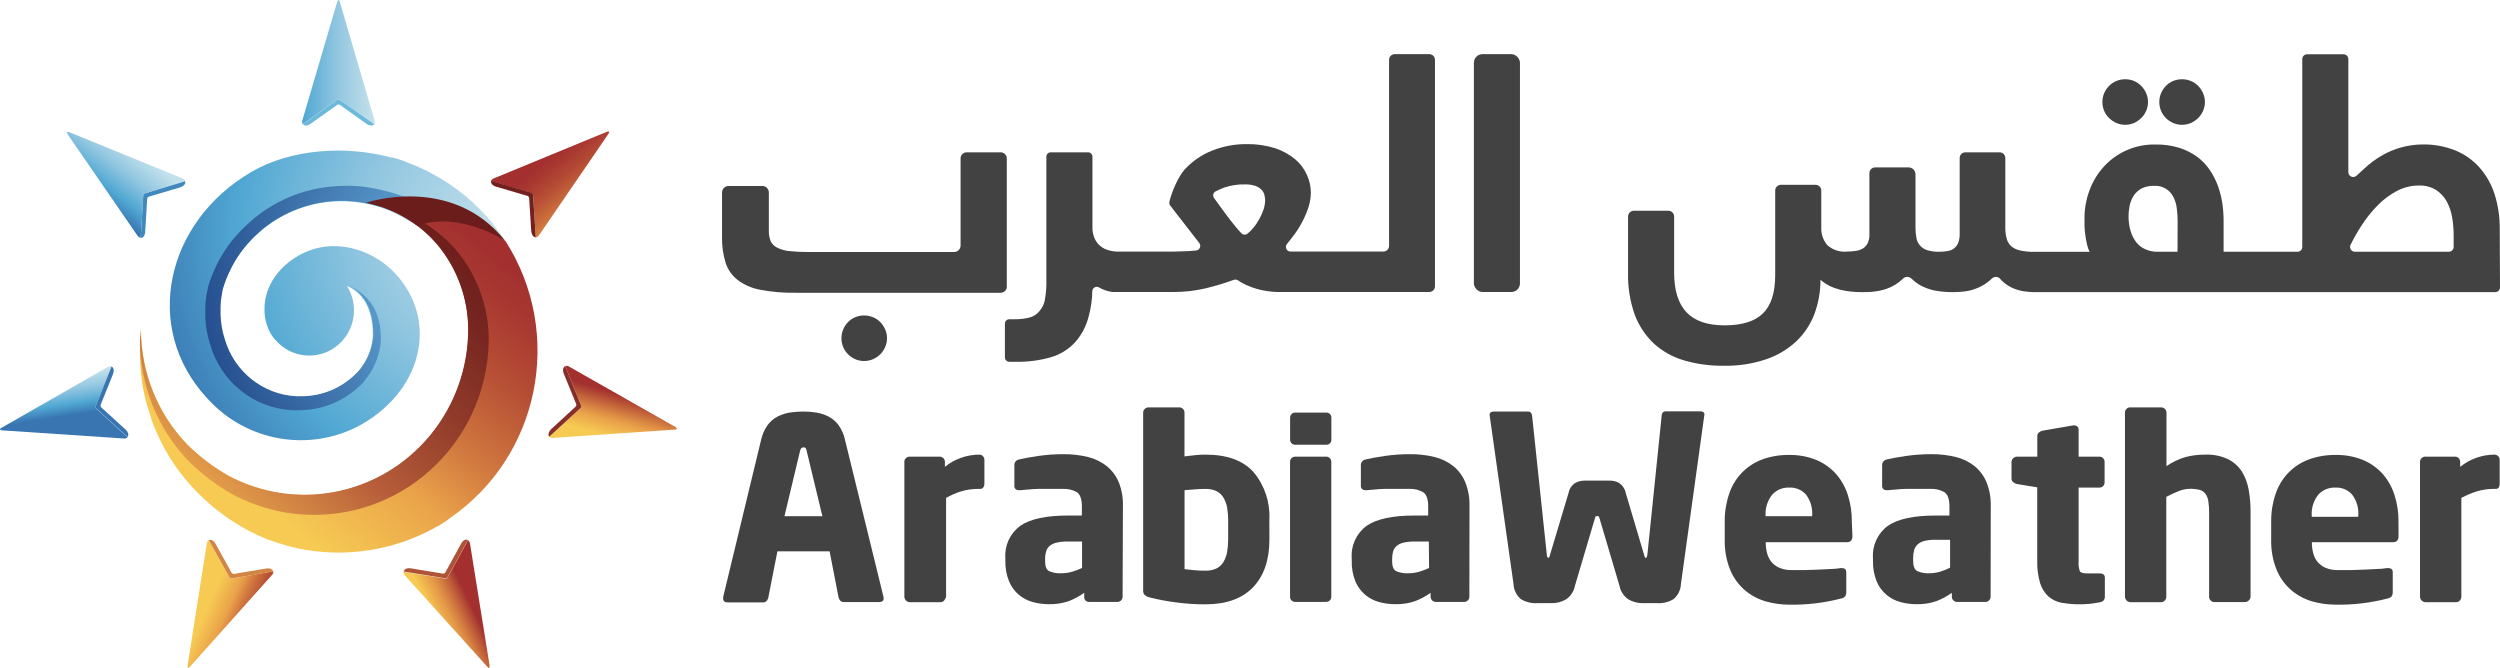 <?xml version="1.0" encoding="UTF-8"?>
<svg width="277px" height="74px" viewBox="0 0 277 74" version="1.1" xmlns="http://www.w3.org/2000/svg" xmlns:xlink="http://www.w3.org/1999/xlink">
    <title>AW Logo</title>
    <defs>
        <linearGradient x1="98.141%" y1="50.019%" x2="-37.51%" y2="50.019%" id="linearGradient-1">
            <stop stop-color="#C3E1EB" offset="0%"></stop>
            <stop stop-color="#91C6E0" offset="37%"></stop>
            <stop stop-color="#51A8D3" offset="71%"></stop>
            <stop stop-color="#3875B1" offset="100%"></stop>
        </linearGradient>
        <linearGradient x1="59.046%" y1="18.381%" x2="20.84%" y2="62.462%" id="linearGradient-2">
            <stop stop-color="#C3E1EB" offset="0%"></stop>
            <stop stop-color="#91C6E0" offset="37%"></stop>
            <stop stop-color="#51A8D3" offset="71%"></stop>
            <stop stop-color="#3875B1" offset="100%"></stop>
        </linearGradient>
        <linearGradient x1="37.574%" y1="17.236%" x2="51.541%" y2="69.403%" id="linearGradient-3">
            <stop stop-color="#C3E1EB" offset="0%"></stop>
            <stop stop-color="#91C6E0" offset="37%"></stop>
            <stop stop-color="#51A8D3" offset="71%"></stop>
            <stop stop-color="#3875B1" offset="100%"></stop>
        </linearGradient>
        <linearGradient x1="27.702%" y1="46.369%" x2="78.607%" y2="80.608%" id="linearGradient-4">
            <stop stop-color="#F6CA53" offset="0%"></stop>
            <stop stop-color="#EAA34A" offset="33%"></stop>
            <stop stop-color="#D1793F" offset="51%"></stop>
            <stop stop-color="#B75035" offset="73%"></stop>
            <stop stop-color="#A83831" offset="90%"></stop>
            <stop stop-color="#A3302F" offset="100%"></stop>
        </linearGradient>
        <linearGradient x1="41.132%" y1="68.112%" x2="74.305%" y2="44.469%" id="linearGradient-5">
            <stop stop-color="#F6CA53" offset="0%"></stop>
            <stop stop-color="#EAA34A" offset="30%"></stop>
            <stop stop-color="#E49947" offset="40%"></stop>
            <stop stop-color="#D58041" offset="57%"></stop>
            <stop stop-color="#BC5838" offset="80%"></stop>
            <stop stop-color="#A3302F" offset="100%"></stop>
        </linearGradient>
        <linearGradient x1="34.235%" y1="91.468%" x2="59.214%" y2="41.577%" id="linearGradient-6">
            <stop stop-color="#F6CA53" offset="0%"></stop>
            <stop stop-color="#EAA34A" offset="35%"></stop>
            <stop stop-color="#DE8E45" offset="49%"></stop>
            <stop stop-color="#BC5938" offset="78%"></stop>
            <stop stop-color="#A3302F" offset="100%"></stop>
        </linearGradient>
        <linearGradient x1="106.961%" y1="93.601%" x2="47.827%" y2="26.295%" id="linearGradient-7">
            <stop stop-color="#F6CA53" offset="25%"></stop>
            <stop stop-color="#EAA34A" offset="29%"></stop>
            <stop stop-color="#D1793F" offset="49%"></stop>
            <stop stop-color="#B75035" offset="72%"></stop>
            <stop stop-color="#A83831" offset="90%"></stop>
            <stop stop-color="#A3302F" offset="100%"></stop>
        </linearGradient>
        <linearGradient x1="20.871%" y1="77.051%" x2="85.701%" y2="13.838%" id="linearGradient-8">
            <stop stop-color="#F6CA53" offset="0%"></stop>
            <stop stop-color="#EAA34A" offset="30%"></stop>
            <stop stop-color="#D1793F" offset="49%"></stop>
            <stop stop-color="#B75035" offset="72%"></stop>
            <stop stop-color="#A83831" offset="90%"></stop>
            <stop stop-color="#A3302F" offset="100%"></stop>
        </linearGradient>
        <radialGradient cx="97.81%" cy="28.054%" fx="97.81%" fy="28.054%" r="115.956%" gradientTransform="translate(0.978, 0.281), scale(0.864, 1), translate(-0.978, -0.281)" id="radialGradient-9">
            <stop stop-color="#C3E1EB" offset="0%"></stop>
            <stop stop-color="#91C6E0" offset="37%"></stop>
            <stop stop-color="#51A8D3" offset="71%"></stop>
            <stop stop-color="#3875B1" offset="100%"></stop>
        </radialGradient>
        <linearGradient x1="18.395%" y1="84.272%" x2="92.252%" y2="8.737%" id="linearGradient-10">
            <stop stop-color="#E19B49" offset="0%"></stop>
            <stop stop-color="#B75D3A" offset="30%"></stop>
            <stop stop-color="#8E3929" offset="61%"></stop>
            <stop stop-color="#75241F" offset="85%"></stop>
            <stop stop-color="#6B1D1C" offset="100%"></stop>
        </linearGradient>
        <radialGradient cx="133.145%" cy="39.821%" fx="133.145%" fy="39.821%" r="134.664%" gradientTransform="translate(1.331, 0.398), scale(1, 0.913), translate(-1.331, -0.398)" id="radialGradient-11">
            <stop stop-color="#77C7EF" offset="0%"></stop>
            <stop stop-color="#264F8F" offset="100%"></stop>
        </radialGradient>
    </defs>
    <g id="Page-1" stroke="none" stroke-width="1" fill="none" fill-rule="evenodd">
        <g id="Tablet-–-En" transform="translate(-64, -3651)">
            <g id="ArabiaWeather" transform="translate(0, 3587)">
                <g id="AW-Logo" transform="translate(64, 64)">
                    <g id="Group-2" transform="translate(80, 6)" fill="#424242">
                        <path d="M31.553,25.669 L31.553,11.552 C31.553,11.178 31.248,10.875 30.873,10.875 L27.112,10.875 C26.736,10.875 26.432,11.178 26.432,11.552 L26.432,21.239 C26.412,21.623 26.094,21.924 25.708,21.923 L9.644,21.923 C8.919,21.929 8.195,21.896 7.474,21.823 C7.001,21.782 6.539,21.652 6.114,21.441 C5.798,21.29 5.542,21.036 5.391,20.721 C5.242,20.343 5.173,19.938 5.188,19.532 L5.188,15.29 C5.169,14.907 4.851,14.606 4.465,14.606 L0.726,14.606 C0.34,14.606 0.022,14.907 0.002,15.29 L0.002,20.253 C-0.02,21.228 0.114,22.2 0.4,23.133 C0.65,23.886 1.118,24.548 1.746,25.035 C2.484,25.578 3.338,25.945 4.241,26.108 C5.516,26.348 6.813,26.459 8.111,26.439 L30.873,26.439 C31.071,26.441 31.259,26.357 31.39,26.209 C31.521,26.061 31.58,25.864 31.553,25.669 L31.553,25.669 Z" id="_Path_"></path>
                        <path d="M78.379,0 L74.538,0 C74.37,0 74.209,0.067 74.091,0.186 C73.972,0.305 73.907,0.466 73.909,0.634 L73.909,21.239 C73.909,21.589 73.624,21.873 73.272,21.873 L62.987,21.873 C62.791,21.871 62.614,21.758 62.529,21.582 C62.445,21.406 62.468,21.198 62.589,21.045 L63.153,20.325 C63.586,19.787 63.964,19.208 64.282,18.596 C64.58,18.045 64.822,17.466 65.005,16.868 C65.153,16.381 65.234,15.877 65.244,15.369 C65.242,14.684 65.094,14.006 64.81,13.382 C64.511,12.714 64.066,12.121 63.508,11.646 C62.854,11.105 62.103,10.692 61.295,10.429 C60.28,10.106 59.22,9.95 58.156,9.968 C56.836,9.955 55.526,10.2 54.3,10.688 C53.155,11.142 52.127,11.846 51.291,12.748 C51.088,12.967 50.911,13.209 50.763,13.468 C50.573,13.776 50.404,14.096 50.257,14.426 C50.09,14.78 49.942,15.143 49.816,15.514 C49.722,15.802 49.635,16.082 49.57,16.356 C49.535,16.505 49.57,16.661 49.664,16.781 L52.883,20.93 C52.996,21.074 53.022,21.269 52.952,21.438 C52.882,21.608 52.726,21.727 52.543,21.751 L51.689,21.823 C51.089,21.823 50.51,21.88 49.961,21.88 L43.914,21.88 C43.559,21.88 43.206,21.831 42.865,21.736 C42.533,21.653 42.223,21.5 41.954,21.29 C41.669,21.066 41.443,20.777 41.295,20.447 C41.116,20.044 41.03,19.606 41.042,19.165 L41.042,11.358 C41.042,11.091 40.825,10.875 40.558,10.875 L36.42,10.875 C36.153,10.875 35.936,11.091 35.936,11.358 L35.936,24.934 C35.962,25.689 35.909,26.444 35.777,27.188 C35.703,27.661 35.494,28.104 35.176,28.463 C34.897,28.818 34.508,29.071 34.07,29.183 C33.53,29.316 32.976,29.379 32.421,29.371 L31.835,29.371 C31.566,29.37 31.347,29.585 31.343,29.853 L31.343,33.605 C31.347,33.873 31.566,34.088 31.835,34.088 L32.558,34.088 C33.851,34.111 35.14,33.946 36.384,33.598 C37.401,33.311 38.322,32.759 39.053,31.999 C39.801,31.181 40.336,30.191 40.608,29.118 C40.873,28.18 41.014,27.212 41.028,26.238 C41.041,26.072 41.136,25.925 41.281,25.844 C41.427,25.763 41.603,25.759 41.751,25.834 C42.001,25.985 42.268,26.106 42.547,26.194 C42.783,26.266 43.025,26.319 43.27,26.353 C43.502,26.353 43.704,26.353 43.863,26.353 L50.076,26.353 C51.243,26.354 52.405,26.221 53.541,25.957 C54.614,25.701 55.672,25.384 56.709,25.006 C56.867,24.951 57.042,24.975 57.179,25.071 C57.462,25.265 57.762,25.434 58.076,25.575 C58.469,25.755 58.875,25.905 59.291,26.022 C59.685,26.129 60.087,26.211 60.492,26.266 C60.853,26.321 61.218,26.35 61.584,26.353 L78.357,26.353 C78.527,26.355 78.69,26.289 78.809,26.169 C78.929,26.05 78.996,25.888 78.994,25.719 L78.994,0.634 C78.998,0.29 78.724,0.008 78.379,0 L78.379,0 Z M60.036,17.112 C59.914,17.495 59.754,17.864 59.559,18.214 C59.356,18.596 59.114,18.956 58.835,19.287 C58.664,19.491 58.475,19.679 58.271,19.849 C58.071,20.047 57.748,20.047 57.548,19.849 C57.353,19.648 57.157,19.424 56.948,19.172 C56.622,18.776 56.289,18.351 55.957,17.912 C55.624,17.473 55.306,17.033 54.995,16.601 L54.51,15.931 C54.429,15.816 54.4,15.672 54.432,15.534 C54.464,15.397 54.553,15.279 54.676,15.211 C54.961,15.067 55.286,14.923 55.653,14.779 C56.395,14.528 57.177,14.411 57.96,14.433 C58.353,14.42 58.746,14.479 59.117,14.606 C59.371,14.698 59.601,14.846 59.79,15.038 C59.946,15.2 60.053,15.402 60.101,15.622 C60.151,15.817 60.177,16.018 60.181,16.219 C60.172,16.522 60.123,16.822 60.036,17.112 L60.036,17.112 Z" id="_Compound_Path_" fill-rule="nonzero"></path>
                        <rect id="_Path_2" x="83.305" y="0" width="5.106" height="26.353" rx="0.95"></rect>
                        <path d="M196.971,19.403 C196.989,18.084 196.796,16.771 196.399,15.514 C196.053,14.425 195.484,13.42 194.728,12.561 C193.992,11.732 193.074,11.084 192.045,10.666 C190.896,10.208 189.666,9.983 188.429,10.004 C187.642,10.006 186.858,10.113 186.1,10.321 C185.326,10.529 184.585,10.839 183.893,11.243 C183.171,11.662 182.501,12.165 181.897,12.741 L181.109,13.461 C180.954,13.613 180.722,13.657 180.522,13.572 C180.322,13.486 180.193,13.289 180.197,13.072 L180.197,0.547 C180.197,0.253 179.958,0.014 179.662,0.014 L175.619,0.014 C175.326,0.018 175.091,0.256 175.091,0.547 L175.091,21.362 C175.091,21.656 174.851,21.895 174.556,21.895 L166.375,21.895 L166.375,18.409 C166.372,17.77 166.324,17.132 166.231,16.5 C166.128,15.845 165.964,15.201 165.739,14.577 C165.508,13.952 165.202,13.357 164.827,12.805 C164.446,12.251 163.974,11.764 163.431,11.365 C162.833,10.933 162.169,10.6 161.464,10.378 C160.616,10.121 159.732,9.997 158.846,10.011 C156.623,9.961 154.492,10.892 153.023,12.553 C152.35,13.317 151.829,14.202 151.49,15.161 C151.14,16.121 150.961,17.135 150.962,18.157 C150.962,18.43 150.962,18.733 150.962,19.079 C150.977,19.423 151.011,19.767 151.063,20.109 C151.106,20.44 151.166,20.77 151.244,21.095 C151.303,21.375 151.398,21.646 151.526,21.902 L145.407,21.902 C144.88,21.912 144.353,21.861 143.837,21.751 C143.473,21.68 143.132,21.519 142.846,21.282 C142.599,21.056 142.423,20.764 142.34,20.44 C142.23,20.031 142.179,19.609 142.188,19.187 L142.188,11.509 C142.188,11.34 142.12,11.177 141.999,11.058 C141.878,10.939 141.714,10.873 141.544,10.875 L137.776,10.875 C137.606,10.873 137.442,10.939 137.321,11.058 C137.2,11.177 137.132,11.34 137.132,11.509 L137.132,19.9 C137.143,20.246 137.087,20.591 136.966,20.915 C136.871,21.154 136.714,21.362 136.51,21.52 C136.301,21.683 136.051,21.785 135.787,21.815 C135.494,21.869 135.196,21.896 134.897,21.895 C134.448,21.906 133.999,21.85 133.566,21.729 C132.936,21.551 132.462,21.031 132.344,20.389 C132.266,19.991 132.23,19.585 132.236,19.179 L132.236,13.317 C132.236,13.111 132.153,12.914 132.006,12.769 C131.86,12.625 131.661,12.544 131.454,12.546 L127.773,12.546 C127.417,12.546 127.129,12.833 127.129,13.187 L127.129,19.993 C127.142,20.318 127.077,20.641 126.941,20.937 C126.828,21.171 126.653,21.37 126.435,21.513 C126.195,21.662 125.926,21.758 125.646,21.794 C125.309,21.848 124.968,21.874 124.627,21.873 C123.833,21.95 123.045,21.688 122.457,21.153 C121.993,20.594 121.758,19.882 121.798,19.158 L121.798,15.117 C121.8,14.948 121.734,14.785 121.615,14.665 C121.495,14.544 121.332,14.476 121.162,14.476 L117.336,14.476 C116.98,14.476 116.692,14.763 116.692,15.117 L116.692,24.48 C116.692,26.425 116.241,27.839 115.339,28.722 C114.438,29.606 113.02,30.048 111.086,30.048 C109.187,30.048 107.781,29.567 106.87,28.607 C105.958,27.647 105.5,26.194 105.495,24.25 L105.495,17.991 C105.495,17.637 105.207,17.35 104.852,17.35 L101.033,17.35 C100.677,17.35 100.389,17.637 100.389,17.991 L100.389,24.207 C100.349,25.776 100.594,27.34 101.112,28.823 C101.559,30.043 102.282,31.145 103.224,32.043 C104.178,32.917 105.322,33.56 106.566,33.922 C107.998,34.342 109.485,34.546 110.978,34.527 C112.577,34.56 114.171,34.317 115.687,33.807 C116.93,33.389 118.069,32.711 119.028,31.819 C119.913,30.977 120.597,29.948 121.032,28.809 C121.482,27.589 121.712,26.299 121.712,24.999 C121.901,25.172 122.107,25.327 122.326,25.46 C122.616,25.645 122.927,25.795 123.252,25.906 C123.677,26.057 124.116,26.168 124.561,26.238 C125.15,26.33 125.745,26.374 126.341,26.367 C126.796,26.367 127.252,26.367 127.708,26.295 C128.158,26.245 128.602,26.146 129.031,26 C129.71,25.767 130.328,25.385 130.84,24.884 C131.084,24.631 131.484,24.612 131.751,24.84 L132.149,25.179 C132.464,25.444 132.817,25.66 133.198,25.82 C133.642,26.014 134.108,26.152 134.586,26.23 C135.194,26.326 135.808,26.372 136.423,26.367 C136.813,26.366 137.201,26.345 137.588,26.302 C138.013,26.257 138.431,26.16 138.832,26.014 C139.269,25.862 139.682,25.652 140.062,25.388 C140.291,25.234 140.504,25.057 140.698,24.862 C140.824,24.737 140.998,24.671 141.176,24.681 C141.354,24.69 141.519,24.774 141.631,24.912 C141.758,25.058 141.895,25.192 142.044,25.316 C142.357,25.577 142.708,25.791 143.085,25.949 C143.47,26.11 143.873,26.221 144.286,26.281 C144.624,26.331 144.964,26.36 145.306,26.367 L196.472,26.367 C196.614,26.369 196.75,26.313 196.85,26.213 C196.949,26.112 197.004,25.976 197,25.834 L196.971,19.403 Z M161.269,21.895 L159.027,21.895 C158.599,21.899 158.176,21.816 157.782,21.65 C157.391,21.495 157.044,21.248 156.77,20.93 C156.468,20.561 156.24,20.138 156.097,19.684 C155.919,19.12 155.834,18.531 155.844,17.941 C155.846,17.526 155.892,17.114 155.981,16.709 C156.07,16.324 156.227,15.959 156.444,15.629 C156.669,15.314 156.963,15.055 157.305,14.873 C157.722,14.674 158.181,14.577 158.643,14.592 C159.551,14.524 160.409,15.011 160.813,15.823 C161.013,16.223 161.141,16.654 161.189,17.098 C161.253,17.576 161.284,18.057 161.283,18.538 L161.269,21.895 Z M191.864,21.362 C191.864,21.656 191.625,21.895 191.329,21.895 L180.913,21.895 C180.73,21.892 180.56,21.795 180.465,21.638 C180.37,21.482 180.361,21.288 180.443,21.124 C180.795,20.408 181.188,19.713 181.622,19.043 C182.157,18.203 182.78,17.423 183.481,16.716 C184.106,16.083 184.825,15.551 185.615,15.139 C186.349,14.756 187.166,14.556 187.995,14.556 C188.668,14.529 189.334,14.699 189.911,15.045 C190.408,15.368 190.815,15.808 191.098,16.327 C191.397,16.88 191.6,17.479 191.698,18.099 C191.807,18.744 191.863,19.397 191.864,20.051 L191.864,21.362 Z" id="_Compound_Path_2" fill-rule="nonzero"></path>
                        <path d="M153.689,7.08 C153.92,7.309 154.193,7.495 154.491,7.627 C154.804,7.762 155.142,7.83 155.482,7.829 C155.816,7.828 156.146,7.759 156.452,7.627 C156.748,7.495 157.018,7.309 157.247,7.08 C157.479,6.85 157.666,6.579 157.797,6.28 C157.93,5.971 157.999,5.638 157.999,5.301 C157.999,4.966 157.93,4.635 157.797,4.329 C157.666,4.026 157.48,3.75 157.247,3.515 C157.021,3.283 156.751,3.099 156.452,2.975 C156.145,2.845 155.815,2.778 155.482,2.78 C155.142,2.776 154.805,2.843 154.491,2.975 C153.881,3.234 153.396,3.719 153.139,4.329 C153.008,4.636 152.941,4.967 152.944,5.301 C152.942,5.637 153.008,5.97 153.139,6.28 C153.265,6.582 153.452,6.854 153.689,7.08 L153.689,7.08 Z" id="_Path_3"></path>
                        <path d="M159.981,7.08 C160.211,7.309 160.48,7.495 160.777,7.627 C161.407,7.896 162.121,7.896 162.751,7.627 C163.05,7.495 163.322,7.309 163.554,7.08 C163.787,6.85 163.973,6.579 164.104,6.28 C164.237,5.971 164.306,5.638 164.307,5.301 C164.306,4.966 164.238,4.635 164.104,4.329 C163.973,4.026 163.787,3.75 163.554,3.515 C163.326,3.283 163.053,3.099 162.751,2.975 C162.119,2.716 161.409,2.716 160.777,2.975 C160.478,3.099 160.207,3.283 159.981,3.515 C159.753,3.75 159.572,4.026 159.446,4.329 C159.315,4.636 159.248,4.967 159.251,5.301 C159.249,5.637 159.315,5.97 159.446,6.28 C159.572,6.578 159.754,6.849 159.981,7.08 L159.981,7.08 Z" id="_Path_4"></path>
                        <path d="M17.535,29.687 C17.305,29.454 17.03,29.27 16.725,29.147 C16.095,28.888 15.388,28.888 14.758,29.147 C14.458,29.272 14.188,29.456 13.962,29.687 C13.732,29.921 13.55,30.198 13.427,30.501 C13.296,30.809 13.229,31.14 13.232,31.474 C13.23,31.81 13.296,32.143 13.427,32.453 C13.55,32.752 13.732,33.024 13.962,33.253 C14.191,33.482 14.461,33.667 14.758,33.8 C15.386,34.069 16.097,34.069 16.725,33.8 C17.027,33.669 17.302,33.484 17.535,33.253 C17.765,33.023 17.949,32.751 18.078,32.453 C18.214,32.144 18.283,31.811 18.28,31.474 C18.284,31.139 18.215,30.807 18.078,30.501 C17.949,30.199 17.765,29.923 17.535,29.687 Z" id="_Path_5"></path>
                        <path d="M17.918,60.261 C17.918,60.556 17.752,60.707 17.434,60.707 L13.485,60.707 C13.348,60.714 13.215,60.664 13.116,60.57 C13.018,60.467 12.948,60.341 12.913,60.203 L11.922,55.09 L6.136,55.09 L5.123,60.239 C5.089,60.377 5.019,60.503 4.921,60.606 C4.824,60.699 4.693,60.749 4.559,60.743 L0.603,60.743 C0.285,60.743 0.125,60.592 0.125,60.297 C0.119,60.278 0.119,60.258 0.125,60.239 C0.13,60.21 0.13,60.181 0.125,60.153 L4.335,42.716 C4.463,42.13 4.709,41.577 5.058,41.088 C5.352,40.693 5.733,40.37 6.172,40.145 C6.602,39.929 7.063,39.781 7.539,39.706 C8.018,39.635 8.502,39.599 8.986,39.598 C9.47,39.598 9.953,39.634 10.432,39.706 C10.903,39.782 11.359,39.93 11.785,40.145 C12.224,40.37 12.605,40.693 12.899,41.088 C13.251,41.575 13.497,42.13 13.622,42.716 L17.89,60.131 C17.881,60.159 17.881,60.189 17.89,60.218 C17.901,60.23 17.911,60.245 17.918,60.261 Z M9.384,43.977 C9.361,43.864 9.325,43.756 9.275,43.652 C9.212,43.585 9.12,43.553 9.029,43.566 C8.827,43.566 8.696,43.71 8.639,43.991 L6.917,51.193 L11.12,51.193 L9.384,43.977 Z" id="_Compound_Path_3" fill-rule="nonzero"></path>
                        <path d="M28.956,47.995 C28.891,48.104 28.772,48.17 28.645,48.168 L28.421,48.168 C27.762,48.163 27.106,48.258 26.475,48.449 C25.899,48.625 25.346,48.867 24.826,49.169 L24.826,60.131 C24.783,60.281 24.709,60.421 24.609,60.542 C24.509,60.656 24.364,60.722 24.211,60.722 L20.797,60.722 C20.476,60.707 20.219,60.451 20.204,60.131 L20.204,45.158 C20.201,45.008 20.262,44.865 20.37,44.762 C20.476,44.656 20.619,44.597 20.768,44.596 L24.124,44.596 C24.274,44.597 24.417,44.656 24.522,44.762 C24.631,44.865 24.694,45.008 24.696,45.158 L24.696,45.727 C25.226,45.288 25.831,44.949 26.482,44.726 C27.132,44.493 27.817,44.373 28.508,44.373 C28.656,44.368 28.799,44.429 28.898,44.538 C29.009,44.641 29.072,44.784 29.072,44.934 L29.072,47.628 C29.072,47.759 29.032,47.888 28.956,47.995 L28.956,47.995 Z" id="_Compound_Path_4"></path>
                        <path d="M44.384,60.131 C44.38,60.44 44.13,60.689 43.82,60.693 L40.659,60.693 C40.51,60.692 40.366,60.633 40.261,60.527 C40.166,60.418 40.119,60.275 40.131,60.131 L40.131,59.685 C39.594,60.066 39.011,60.379 38.395,60.614 C37.696,60.848 36.962,60.96 36.225,60.945 C35.619,60.947 35.016,60.867 34.431,60.707 C33.867,60.552 33.342,60.28 32.891,59.908 C32.416,59.503 32.045,58.992 31.806,58.417 C31.51,57.685 31.37,56.901 31.394,56.112 L31.394,55.86 C31.284,54.455 31.91,53.094 33.05,52.259 C34.149,51.496 35.943,51.121 38.344,51.121 L39.871,51.121 L39.871,50.106 C39.871,49.299 39.683,48.773 39.306,48.528 C38.832,48.265 38.293,48.141 37.751,48.168 C37.296,48.168 36.84,48.168 36.377,48.168 L35.053,48.168 C34.627,48.168 34.251,48.211 33.911,48.24 L33.064,48.312 L32.898,48.312 C32.765,48.32 32.634,48.279 32.529,48.197 C32.424,48.096 32.373,47.952 32.392,47.808 L32.392,45.525 C32.385,45.213 32.616,44.946 32.927,44.906 C33.455,44.776 34.164,44.646 35.061,44.517 C35.971,44.386 36.889,44.321 37.809,44.322 C38.737,44.313 39.663,44.419 40.565,44.639 C41.322,44.825 42.03,45.171 42.641,45.655 C43.217,46.13 43.669,46.738 43.957,47.426 C44.288,48.263 44.446,49.157 44.42,50.055 L44.384,60.131 Z M39.892,54.002 L38.287,54.002 C37.878,53.994 37.47,54.035 37.071,54.124 C36.791,54.182 36.528,54.305 36.305,54.485 C36.115,54.644 35.979,54.858 35.914,55.097 C35.832,55.372 35.793,55.659 35.798,55.947 L35.798,56.184 C35.798,56.753 35.943,57.121 36.24,57.279 C36.66,57.463 37.119,57.544 37.578,57.517 C37.994,57.519 38.408,57.461 38.807,57.344 C39.179,57.234 39.542,57.097 39.892,56.933 L39.892,54.002 Z" id="_Compound_Path_5" fill-rule="nonzero"></path>
                        <path d="M60.651,53.764 C60.651,56.045 60.043,57.817 58.828,59.08 C57.613,60.333 55.863,60.959 53.563,60.959 C52.486,60.963 51.411,60.893 50.344,60.75 C49.401,60.635 48.466,60.462 47.545,60.232 C47.28,60.194 47.031,60.087 46.821,59.922 C46.706,59.78 46.649,59.6 46.662,59.418 L46.662,39.698 C46.663,39.549 46.729,39.407 46.843,39.31 C46.952,39.2 47.1,39.138 47.255,39.137 L50.677,39.137 C50.825,39.137 50.967,39.2 51.067,39.31 C51.179,39.408 51.242,39.55 51.241,39.698 L51.241,44.567 C51.653,44.51 52.073,44.466 52.499,44.423 C52.926,44.38 53.273,44.373 53.555,44.373 C55.949,44.373 57.729,45.014 58.893,46.31 C60.121,47.781 60.746,49.658 60.644,51.568 L60.651,53.764 Z M56.08,51.604 C56.08,51.147 56.041,50.692 55.964,50.242 C55.899,49.857 55.764,49.486 55.566,49.148 C55.386,48.842 55.123,48.592 54.807,48.428 C54.419,48.243 53.992,48.157 53.563,48.175 C53.223,48.175 52.839,48.175 52.405,48.219 C51.971,48.262 51.588,48.276 51.248,48.312 L51.248,57.063 C51.508,57.097 51.841,57.133 52.246,57.171 C52.684,57.213 53.123,57.232 53.563,57.229 C53.991,57.243 54.418,57.157 54.807,56.977 C55.123,56.812 55.386,56.562 55.566,56.256 C55.763,55.918 55.898,55.547 55.964,55.162 C56.042,54.702 56.081,54.237 56.08,53.772 L56.08,51.604 Z" id="_Compound_Path_6" fill-rule="nonzero"></path>
                        <path d="M67.508,60.131 C67.504,60.44 67.254,60.689 66.944,60.693 L63.501,60.693 C63.351,60.692 63.208,60.633 63.103,60.527 C62.994,60.424 62.934,60.281 62.937,60.131 L62.937,45.158 C62.934,45.008 62.994,44.865 63.103,44.762 C63.208,44.656 63.351,44.597 63.501,44.596 L66.944,44.596 C67.254,44.6 67.504,44.849 67.508,45.158 L67.508,60.131 Z" id="_Compound_Path_7"></path>
                        <path d="M108.844,39.965 L106.248,58.691 C106.227,59.344 105.93,59.959 105.43,60.383 C104.896,60.707 104.276,60.862 103.651,60.83 L102.038,60.83 C101.469,60.842 100.907,60.695 100.418,60.405 C99.908,60.055 99.557,59.519 99.441,58.914 L97.214,51.388 C97.17,51.272 97.141,51.208 97.112,51.193 C97.06,51.178 97.005,51.178 96.953,51.193 C96.881,51.193 96.83,51.193 96.816,51.193 C96.773,51.251 96.743,51.317 96.729,51.388 L94.501,58.914 C94.386,59.519 94.035,60.055 93.525,60.405 C93.033,60.695 92.469,60.842 91.897,60.83 L90.292,60.83 C89.667,60.862 89.047,60.707 88.512,60.383 C88.012,59.959 87.716,59.344 87.695,58.691 L85.055,40.037 L85.055,39.965 C85.039,39.846 85.096,39.73 85.2,39.67 C85.295,39.62 85.402,39.595 85.511,39.598 L89.315,39.598 C89.576,39.598 89.727,39.778 89.764,40.131 L91.384,55.435 C91.384,55.68 91.456,55.803 91.557,55.803 C91.659,55.803 91.695,55.68 91.753,55.435 L93.8,48.608 C93.882,48.162 94.143,47.769 94.523,47.52 C94.84,47.341 95.2,47.249 95.564,47.254 L98.364,47.254 C98.728,47.249 99.088,47.341 99.405,47.52 C99.782,47.772 100.043,48.163 100.128,48.608 L102.161,55.457 C102.219,55.702 102.284,55.824 102.356,55.824 C102.429,55.824 102.486,55.702 102.53,55.457 L104.107,40.109 C104.107,39.756 104.295,39.576 104.555,39.576 L108.396,39.576 C108.503,39.574 108.609,39.597 108.707,39.641 C108.808,39.704 108.864,39.818 108.851,39.936 L108.844,39.965 Z" id="_Compound_Path_8"></path>
                        <path d="M125.249,53.397 C125.249,53.844 125.046,54.074 124.655,54.074 L115.643,54.074 L115.643,54.132 C115.644,54.515 115.692,54.898 115.788,55.27 C115.874,55.627 116.037,55.961 116.265,56.249 C116.506,56.536 116.81,56.763 117.155,56.912 C117.596,57.096 118.073,57.182 118.551,57.164 C119.006,57.164 119.484,57.164 119.997,57.164 L121.502,57.113 L122.905,57.041 C123.339,57.041 123.693,56.977 123.976,56.941 L124.033,56.941 C124.388,56.941 124.569,57.092 124.569,57.394 L124.569,59.555 C124.581,59.733 124.541,59.911 124.453,60.066 C124.329,60.205 124.16,60.294 123.976,60.318 C122.087,60.808 120.14,61.036 118.189,60.995 C117.33,60.992 116.476,60.871 115.65,60.635 C114.812,60.396 114.033,59.984 113.365,59.425 C112.65,58.816 112.087,58.049 111.723,57.185 C111.28,56.103 111.068,54.94 111.101,53.772 L111.101,51.805 C111.085,50.763 111.249,49.725 111.585,48.737 C112.147,46.986 113.478,45.584 115.202,44.927 C116.168,44.568 117.194,44.392 118.225,44.409 C119.266,44.388 120.3,44.579 121.263,44.97 C122.092,45.319 122.832,45.845 123.433,46.512 C124.026,47.194 124.472,47.991 124.742,48.852 C125.047,49.807 125.196,50.804 125.183,51.805 L125.249,53.397 Z M120.786,51.15 C120.853,50.311 120.611,49.476 120.106,48.802 C119.635,48.273 118.948,47.987 118.24,48.024 C117.523,47.995 116.831,48.286 116.352,48.816 C115.828,49.478 115.57,50.31 115.629,51.15 L115.629,51.193 L120.771,51.193 L120.786,51.15 Z" id="_Compound_Path_9" fill-rule="nonzero"></path>
                        <path d="M140.561,60.131 C140.561,60.281 140.498,60.425 140.387,60.527 C140.285,60.634 140.144,60.694 139.997,60.693 L136.829,60.693 C136.52,60.685 136.272,60.438 136.264,60.131 L136.264,59.685 C135.73,60.069 135.146,60.382 134.528,60.614 C133.83,60.849 133.096,60.961 132.359,60.945 C131.753,60.947 131.149,60.867 130.565,60.707 C129.999,60.556 129.473,60.283 129.024,59.908 C128.548,59.503 128.173,58.992 127.932,58.417 C127.642,57.684 127.505,56.9 127.527,56.112 L127.527,55.86 C127.418,54.457 128.041,53.097 129.176,52.259 C130.283,51.496 132.069,51.121 134.471,51.121 L135.997,51.121 L135.997,50.106 C135.997,49.299 135.809,48.773 135.433,48.528 C134.958,48.265 134.42,48.141 133.877,48.168 C133.429,48.168 132.973,48.168 132.51,48.168 L131.18,48.168 C130.76,48.168 130.377,48.211 130.037,48.24 L129.191,48.312 L129.053,48.312 C128.92,48.32 128.789,48.279 128.684,48.197 C128.578,48.097 128.524,47.953 128.54,47.808 L128.54,45.525 C128.537,45.212 128.77,44.946 129.082,44.906 C129.603,44.776 130.319,44.646 131.209,44.517 C132.121,44.386 133.042,44.321 133.964,44.322 C134.893,44.313 135.818,44.419 136.72,44.639 C137.477,44.825 138.185,45.171 138.796,45.655 C139.37,46.131 139.819,46.739 140.105,47.426 C140.439,48.262 140.598,49.156 140.575,50.055 L140.561,60.131 Z M136.069,53.808 L134.456,53.808 C134.05,53.797 133.644,53.838 133.248,53.93 C132.965,53.993 132.702,54.124 132.482,54.312 C132.29,54.486 132.151,54.71 132.084,54.96 C132.007,55.254 131.971,55.557 131.975,55.86 L131.975,56.112 C131.975,56.71 132.12,57.099 132.409,57.265 C132.83,57.458 133.292,57.545 133.755,57.517 C134.171,57.52 134.586,57.459 134.984,57.337 C135.357,57.22 135.72,57.073 136.069,56.897 L136.069,53.808 Z" id="_Compound_Path_10" fill-rule="nonzero"></path>
                        <path d="M152.647,60.736 C152.213,60.818 151.837,60.875 151.519,60.909 C150.471,61.006 149.415,60.963 148.38,60.779 C147.842,60.67 147.343,60.422 146.933,60.059 C146.509,59.651 146.2,59.14 146.036,58.575 C145.809,57.787 145.704,56.968 145.725,56.148 L145.725,47.995 L143.468,47.628 C143.316,47.594 143.174,47.522 143.056,47.419 C142.939,47.327 142.872,47.186 142.875,47.037 L142.875,45.187 C142.89,44.867 143.147,44.611 143.468,44.596 L145.732,44.596 L145.732,42.291 C145.729,42.148 145.793,42.012 145.906,41.924 C146.02,41.829 146.153,41.76 146.296,41.722 L149.718,41.132 L149.804,41.132 C149.938,41.124 150.068,41.171 150.166,41.261 C150.264,41.352 150.317,41.481 150.311,41.614 L150.311,44.596 L152.625,44.596 C152.775,44.597 152.918,44.656 153.023,44.762 C153.128,44.867 153.187,45.009 153.19,45.158 L153.19,47.455 C153.189,47.606 153.13,47.751 153.023,47.859 C152.918,47.964 152.775,48.024 152.625,48.024 L150.311,48.024 L150.311,56.206 C150.279,56.574 150.326,56.945 150.448,57.293 C150.542,57.452 150.81,57.531 151.244,57.531 L152.625,57.531 C153.023,57.531 153.218,57.69 153.218,58.006 L153.218,60.167 C153.182,60.498 153.001,60.686 152.647,60.736 Z" id="_Compound_Path_11"></path>
                        <path d="M169.16,60.527 C169.054,60.642 168.904,60.707 168.748,60.707 L165.334,60.707 C165.181,60.707 165.036,60.642 164.936,60.527 C164.828,60.418 164.768,60.27 164.769,60.117 L164.769,50.768 C164.775,50.356 164.746,49.944 164.683,49.537 C164.645,49.245 164.538,48.966 164.372,48.723 C164.214,48.51 163.99,48.356 163.735,48.283 C163.391,48.194 163.035,48.153 162.679,48.161 C162.242,48.163 161.81,48.248 161.406,48.413 C160.933,48.598 160.471,48.812 160.025,49.054 L160.025,60.131 C160.024,60.285 159.961,60.433 159.851,60.542 C159.752,60.658 159.606,60.724 159.453,60.722 L156.039,60.722 C155.718,60.707 155.461,60.451 155.446,60.131 L155.446,39.698 C155.445,39.552 155.506,39.411 155.613,39.31 C155.715,39.199 155.859,39.137 156.01,39.137 L159.475,39.137 C159.783,39.148 160.032,39.392 160.046,39.698 L160.046,45.647 C160.678,45.212 161.373,44.877 162.108,44.654 C162.843,44.456 163.603,44.362 164.364,44.373 C165.227,44.339 166.085,44.512 166.867,44.877 C167.486,45.191 168.012,45.66 168.393,46.238 C168.772,46.859 169.03,47.546 169.153,48.262 C169.299,49.084 169.369,49.919 169.362,50.754 L169.362,60.117 C169.356,60.276 169.283,60.425 169.16,60.527 Z" id="_Compound_Path_12"></path>
                        <path d="M185.76,53.397 C185.76,53.844 185.557,54.074 185.166,54.074 L176.154,54.074 L176.154,54.132 C176.155,54.515 176.203,54.898 176.299,55.27 C176.385,55.627 176.548,55.961 176.776,56.249 C177.017,56.536 177.321,56.763 177.666,56.912 C178.107,57.096 178.584,57.182 179.062,57.164 C179.518,57.164 179.995,57.164 180.508,57.164 L182.02,57.113 L183.423,57.041 C183.857,57.041 184.212,56.977 184.494,56.941 L184.581,56.941 C184.935,56.941 185.116,57.092 185.116,57.394 L185.116,59.555 C185.128,59.733 185.088,59.911 185,60.066 C184.877,60.205 184.707,60.294 184.523,60.318 C182.634,60.808 180.687,61.036 178.736,60.995 C177.877,60.992 177.023,60.871 176.198,60.635 C175.359,60.396 174.58,59.984 173.912,59.425 C173.197,58.816 172.634,58.049 172.27,57.185 C171.827,56.103 171.616,54.94 171.648,53.772 L171.648,51.805 C171.633,50.763 171.797,49.725 172.133,48.737 C172.419,47.866 172.896,47.069 173.529,46.404 C174.157,45.752 174.923,45.248 175.771,44.927 C176.737,44.568 177.763,44.392 178.794,44.409 C179.835,44.388 180.868,44.579 181.832,44.97 C182.66,45.319 183.401,45.845 184.002,46.512 C184.595,47.194 185.041,47.991 185.311,48.852 C185.616,49.807 185.765,50.804 185.752,51.805 L185.76,53.397 Z M181.297,51.15 C181.364,50.311 181.122,49.476 180.617,48.802 C180.146,48.273 179.459,47.987 178.751,48.024 C178.035,47.995 177.343,48.286 176.863,48.816 C176.339,49.478 176.081,50.31 176.14,51.15 L176.14,51.258 L181.282,51.258 L181.297,51.15 Z" id="_Compound_Path_13" fill-rule="nonzero"></path>
                        <path d="M196.877,47.995 C196.811,48.103 196.693,48.169 196.566,48.168 L196.363,48.168 C195.702,48.163 195.043,48.257 194.41,48.449 C193.825,48.636 193.258,48.877 192.718,49.169 L192.718,60.131 C192.717,60.285 192.654,60.433 192.544,60.542 C192.448,60.657 192.304,60.723 192.154,60.722 L188.732,60.722 C188.578,60.722 188.43,60.656 188.327,60.542 C188.21,60.436 188.142,60.288 188.139,60.131 L188.139,45.158 C188.139,45.007 188.202,44.864 188.313,44.762 C188.415,44.655 188.556,44.595 188.703,44.596 L192.023,44.596 C192.173,44.597 192.316,44.656 192.421,44.762 C192.526,44.867 192.585,45.009 192.588,45.158 L192.588,45.727 C193.121,45.29 193.728,44.951 194.381,44.726 C195.028,44.492 195.711,44.373 196.399,44.373 C196.709,44.377 196.96,44.626 196.963,44.934 L196.963,47.628 C196.968,47.756 196.938,47.883 196.877,47.995 L196.877,47.995 Z" id="_Compound_Path_14"></path>
                        <path d="M67.515,42.745 C67.515,42.886 67.458,43.021 67.356,43.12 C67.258,43.223 67.122,43.28 66.98,43.278 L63.486,43.278 C63.344,43.281 63.207,43.223 63.11,43.12 C63.006,43.022 62.946,42.887 62.944,42.745 L62.944,40.253 C62.944,40.111 63.005,39.975 63.11,39.879 C63.206,39.773 63.343,39.713 63.486,39.713 L66.98,39.713 C67.123,39.714 67.259,39.774 67.356,39.879 C67.459,39.976 67.517,40.111 67.515,40.253 L67.515,42.745 Z" id="_Path_6"></path>
                        <path d="M82.805,60.131 C82.805,60.281 82.743,60.425 82.632,60.527 C82.53,60.634 82.389,60.694 82.241,60.693 L79.073,60.693 C78.765,60.685 78.517,60.438 78.509,60.131 L78.509,59.685 C77.974,60.069 77.391,60.382 76.773,60.614 C76.075,60.849 75.34,60.961 74.603,60.945 C73.997,60.947 73.394,60.867 72.81,60.707 C72.244,60.556 71.718,60.283 71.269,59.908 C70.792,59.503 70.418,58.992 70.177,58.417 C69.887,57.684 69.749,56.9 69.772,56.112 L69.772,55.86 C69.663,54.457 70.286,53.097 71.421,52.259 C72.527,51.496 74.314,51.121 76.715,51.121 L78.241,51.121 L78.241,50.106 C78.241,49.299 78.053,48.773 77.677,48.528 C77.203,48.265 76.664,48.141 76.122,48.168 C75.674,48.168 75.218,48.168 74.755,48.168 L73.432,48.168 C73.005,48.168 72.621,48.211 72.282,48.24 L71.435,48.312 L71.298,48.312 C71.165,48.32 71.034,48.279 70.929,48.197 C70.823,48.097 70.769,47.953 70.784,47.808 L70.784,45.525 C70.782,45.212 71.015,44.946 71.327,44.906 C71.857,44.776 72.566,44.646 73.453,44.517 C74.366,44.386 75.287,44.321 76.209,44.322 C77.137,44.313 78.063,44.419 78.965,44.639 C79.722,44.825 80.43,45.171 81.041,45.655 C81.617,46.129 82.067,46.737 82.35,47.426 C82.683,48.262 82.843,49.156 82.82,50.055 L82.805,60.131 Z M78.314,54.002 L76.73,54.002 C76.324,53.994 75.918,54.036 75.522,54.124 C75.241,54.181 74.978,54.304 74.755,54.485 C74.566,54.646 74.427,54.858 74.357,55.097 C74.281,55.374 74.245,55.66 74.249,55.947 L74.249,56.184 C74.249,56.753 74.394,57.121 74.683,57.279 C75.106,57.462 75.567,57.544 76.028,57.517 C76.444,57.519 76.859,57.461 77.258,57.344 C77.629,57.233 77.992,57.096 78.343,56.933 L78.314,54.002 Z" id="_Compound_Path_15" fill-rule="nonzero"></path>
                    </g>
                    <g id="Group">
                        <path d="M37.652,11.044 L41.474,13.745 C41.549,13.589 41.549,13.407 41.474,13.252 L37.652,0.201 C37.525,-0.251 37.365,0.201 37.365,0.201 L33.517,13.279 C33.531,13.246 33.542,13.212 33.55,13.178 L33.55,13.117 L33.55,13.117 L33.55,13.043 C33.55,12.989 33.55,13.002 33.55,13.043 C33.548,13.067 33.548,13.092 33.55,13.117 L33.55,13.117 L33.55,13.178 C33.55,13.232 33.517,13.279 33.517,13.279 C33.446,13.432 33.459,13.61 33.55,13.751 L37.365,11.051 C37.452,10.995 37.562,10.993 37.652,11.044 L37.652,11.044 Z" id="_Path_7" fill="url(#linearGradient-1)"></path>
                        <path d="M41.474,13.758 L37.652,11.058 C37.564,11.004 37.453,11.004 37.365,11.058 L33.55,13.758 L33.55,13.758 L33.55,13.758 L33.55,13.758 L33.55,13.758 L33.55,13.758 C33.642,13.857 33.77,13.913 33.904,13.914 C34.076,13.9 34.242,13.84 34.384,13.738 L34.384,13.738 L37.365,11.618 C37.453,11.565 37.564,11.565 37.652,11.618 L40.647,13.745 C40.778,13.839 40.933,13.895 41.093,13.907 C41.235,13.915 41.374,13.861 41.474,13.758 L41.474,13.758 Z" id="_Path_8" fill="#6CB9DB"></path>
                        <path d="M16.049,21.415 L20.531,20.064 C20.478,19.828 20.164,19.74 20.164,19.74 L7.672,14.643 C7.245,14.467 7.492,14.872 7.492,14.872 L15.202,26.066 L15.149,25.979 L15.109,25.925 L15.109,25.925 C15.109,25.925 15.075,25.877 15.069,25.864 L15.069,25.864 L15.109,25.925 L15.109,25.925 L15.149,25.979 L15.202,26.066 C15.342,26.269 15.475,26.336 15.589,26.336 L15.876,21.61 C15.896,21.519 15.962,21.445 16.049,21.415 L16.049,21.415 Z" id="_Path_9" fill="url(#linearGradient-2)"></path>
                        <path d="M20.531,20.078 L16.049,21.428 C15.954,21.463 15.887,21.549 15.876,21.651 L15.589,26.377 L15.589,26.377 L15.589,26.377 L15.589,26.377 L15.589,26.377 L15.589,26.377 L15.589,26.377 L15.589,26.377 L15.589,26.377 L15.589,26.377 C15.723,26.364 15.846,26.296 15.929,26.188 C16.026,26.044 16.081,25.876 16.089,25.702 L16.089,25.702 L16.309,22.022 C16.325,21.919 16.394,21.832 16.489,21.793 L20.004,20.746 C20.157,20.7 20.295,20.614 20.404,20.496 C20.509,20.384 20.556,20.23 20.531,20.078 L20.531,20.078 Z" id="_Path_10" fill="#4188BD"></path>
                        <path d="M10.607,44.978 L12.361,40.603 C12.147,40.495 11.887,40.69 11.887,40.69 L0.162,47.401 C-0.238,47.624 0.229,47.685 0.229,47.685 L13.681,48.583 L13.681,48.583 C13.845,48.618 14.016,48.567 14.135,48.448 L10.667,45.288 C10.589,45.205 10.566,45.084 10.607,44.978 Z" id="_Path_11" fill="url(#linearGradient-3)"></path>
                        <path d="M12.361,40.603 L10.607,44.978 C10.577,45.076 10.599,45.184 10.667,45.261 L14.135,48.421 L14.135,48.421 L14.135,48.421 L14.135,48.421 L14.135,48.421 L14.135,48.421 L14.135,48.421 L14.135,48.421 L14.135,48.421 L14.135,48.421 L14.135,48.421 L14.135,48.421 C14.205,48.306 14.229,48.168 14.202,48.036 C14.148,47.869 14.051,47.72 13.921,47.604 L13.921,47.604 L11.214,45.133 C11.146,45.055 11.124,44.948 11.154,44.849 L12.534,41.419 C12.589,41.268 12.609,41.107 12.594,40.947 C12.57,40.803 12.485,40.677 12.361,40.603 Z" id="_Path_12" fill="#3875B1"></path>
                        <path d="M25.42,63.97 L23.132,59.851 C22.919,59.959 22.905,60.283 22.905,60.283 L20.784,73.746 C20.711,74.205 21.045,73.874 21.045,73.874 L30.102,63.747 L30.029,63.821 L29.989,63.869 L29.989,63.869 L29.935,63.923 C29.895,63.963 29.935,63.923 29.935,63.923 C29.951,63.903 29.969,63.885 29.989,63.869 L29.989,63.869 L30.029,63.821 L30.102,63.747 C30.232,63.639 30.297,63.47 30.275,63.301 L25.647,64.112 C25.552,64.106 25.467,64.053 25.42,63.97 L25.42,63.97 Z" id="_Path_13" fill="url(#linearGradient-4)"></path>
                        <path d="M23.132,59.851 L25.42,63.97 C25.475,64.056 25.572,64.105 25.673,64.098 L30.275,63.322 L30.275,63.322 C30.234,63.193 30.142,63.088 30.022,63.031 C29.86,62.969 29.685,62.952 29.515,62.984 L29.515,62.984 L25.92,63.592 C25.807,63.596 25.702,63.536 25.647,63.436 L23.859,60.202 C23.776,60.063 23.662,59.945 23.526,59.858 C23.401,59.801 23.259,59.799 23.132,59.851 Z" id="_Path_14" fill="#D28644"></path>
                        <path d="M49.324,64.112 L44.722,63.355 C44.662,63.592 44.908,63.808 44.908,63.808 L53.992,73.874 C54.299,74.219 54.246,73.746 54.246,73.746 L52.085,60.277 C52.081,60.31 52.081,60.344 52.085,60.378 C52.085,60.378 52.085,60.425 52.085,60.445 L52.085,60.445 C52.088,60.47 52.088,60.495 52.085,60.52 C52.085,60.58 52.085,60.567 52.085,60.52 C52.086,60.495 52.086,60.47 52.085,60.445 L52.085,60.445 C52.085,60.445 52.085,60.405 52.085,60.378 L52.085,60.277 C52.045,60.034 51.958,59.912 51.851,59.865 L49.584,63.99 C49.525,64.075 49.426,64.121 49.324,64.112 Z" id="_Path_15" fill="url(#linearGradient-5)"></path>
                        <path d="M44.722,63.322 L49.324,64.078 C49.426,64.087 49.525,64.041 49.584,63.956 L51.851,59.831 L51.851,59.831 L51.851,59.831 L51.851,59.831 L51.851,59.831 L51.851,59.831 L51.851,59.831 L51.851,59.831 C51.728,59.775 51.588,59.775 51.465,59.831 C51.317,59.921 51.195,60.049 51.111,60.202 L51.111,60.202 L49.337,63.436 C49.28,63.52 49.183,63.566 49.084,63.558 L45.469,62.964 C45.309,62.941 45.147,62.957 44.995,63.011 C44.862,63.067 44.761,63.181 44.722,63.322 L44.722,63.322 Z" id="_Path_16" fill="#AF5337"></path>
                        <path d="M64.33,45.207 L60.875,48.387 C61.022,48.576 61.342,48.515 61.342,48.515 L74.782,47.597 C75.235,47.597 74.842,47.314 74.842,47.314 L63.083,40.636 L63.17,40.69 L63.23,40.724 L63.23,40.724 L63.297,40.765 L63.297,40.765 L63.23,40.724 L63.23,40.724 L63.17,40.69 L63.083,40.636 C62.954,40.529 62.778,40.501 62.623,40.562 L64.39,44.93 C64.424,45.027 64.4,45.134 64.33,45.207 L64.33,45.207 Z" id="_Path_17" fill="url(#linearGradient-6)"></path>
                        <path d="M60.849,48.394 L64.33,45.207 C64.4,45.134 64.424,45.027 64.39,44.93 L62.623,40.562 L62.623,40.562 L62.623,40.562 L62.623,40.562 C62.623,40.562 62.623,40.562 62.623,40.562 L62.623,40.562 L62.623,40.562 L62.623,40.562 C62.623,40.562 62.623,40.562 62.623,40.562 L62.623,40.562 L62.623,40.562 L62.623,40.562 C62.507,40.632 62.425,40.746 62.396,40.879 C62.372,41.053 62.395,41.231 62.463,41.392 L62.463,41.392 L63.843,44.768 C63.876,44.867 63.853,44.976 63.783,45.052 L61.076,47.543 C60.959,47.653 60.87,47.79 60.815,47.942 C60.753,48.089 60.766,48.258 60.849,48.394 L60.849,48.394 Z" id="_Path_18" fill="#872E28"></path>
                        <path d="M59.061,21.577 L59.361,26.303 C59.602,26.303 59.755,26.019 59.755,26.019 L67.418,14.825 C67.678,14.447 67.238,14.602 67.238,14.602 L54.753,19.747 L54.846,19.747 L54.913,19.747 L54.913,19.747 L54.98,19.747 L54.98,19.747 C54.957,19.75 54.935,19.75 54.913,19.747 L54.913,19.747 L54.846,19.747 L54.753,19.747 C54.526,19.835 54.433,19.956 54.406,20.071 L58.888,21.388 C58.974,21.417 59.039,21.488 59.061,21.577 Z" id="_Path_19" fill="url(#linearGradient-7)"></path>
                        <path d="M59.361,26.303 L59.061,21.577 C59.05,21.475 58.983,21.389 58.888,21.354 L54.406,20.037 L54.406,20.037 C54.388,20.171 54.426,20.306 54.513,20.409 C54.631,20.536 54.781,20.629 54.946,20.679 L54.946,20.679 L58.448,21.705 C58.543,21.745 58.611,21.832 58.628,21.934 L58.861,25.628 C58.876,25.791 58.929,25.948 59.015,26.087 C59.093,26.207 59.22,26.286 59.361,26.303 Z" id="_Path_20" fill="#73201F"></path>
                        <path d="M55.98,26.688 L55.98,26.688 C54.229,25.317 52.164,24.416 49.977,24.068 C48.504,23.808 46.989,23.979 45.609,24.561 L45.609,24.561 C46.655,25.262 47.604,26.102 48.43,27.059 C50.644,29.678 51.872,33.004 51.898,36.45 L51.898,36.45 C51.911,42.884 48.594,48.854 43.158,52.185 C37.721,55.516 30.958,55.723 25.333,52.728 C23.675,51.789 22.146,50.634 20.784,49.292 C17.476,45.861 15.624,41.258 15.622,36.464 L15.622,36.464 L15.622,36.464 L15.622,36.464 C15.622,36.464 15.622,36.464 15.622,36.606 C15.418,38.66 15.481,40.732 15.809,42.77 L15.809,42.77 C15.965,43.686 16.188,44.588 16.476,45.47 C16.52,45.619 16.567,45.761 16.616,45.896 L16.716,46.2 L16.716,46.287 C17.838,49.528 19.698,52.457 22.145,54.835 C22.341,55.033 22.541,55.222 22.745,55.402 C23.477,56.081 24.255,56.708 25.073,57.279 C25.293,57.427 25.507,57.583 25.74,57.725 C26.923,58.508 28.178,59.173 29.488,59.71 L29.802,59.831 C30.542,60.088 31.269,60.304 31.976,60.506 C32.683,60.709 33.25,60.81 33.897,60.925 C34.544,61.04 35.131,61.1 35.758,61.154 C36.385,61.208 36.938,61.229 37.539,61.229 C38.294,61.229 39.049,61.188 39.8,61.107 C42.863,60.793 45.828,59.834 48.503,58.292 L48.543,58.292 C48.844,58.116 49.11,57.947 49.33,57.799 C49.55,57.65 49.784,57.488 49.924,57.38 L49.577,57.61 L49.797,57.441 C59.783,50.63 62.552,36.985 56.027,26.742 L55.98,26.688 Z" id="_Path_21" fill="url(#linearGradient-8)"></path>
                        <path d="M49.971,24.068 C52.157,24.416 54.222,25.317 55.973,26.688 L55.973,26.688 C55.965,26.668 55.953,26.65 55.94,26.634 C55.94,26.634 55.94,26.634 55.94,26.634 L55.807,26.424 C55.733,26.303 55.626,26.154 55.48,25.952 C55.413,25.857 55.36,25.763 55.286,25.668 C53.567,23.319 51.404,21.338 48.924,19.841 C48.71,19.706 48.488,19.578 48.257,19.457 C48.003,19.315 47.756,19.173 47.503,19.045 L47.423,18.997 L47.149,18.862 C46.476,18.532 45.786,18.239 45.082,17.985 L45.115,17.985 C45.115,17.985 45.115,17.985 45.115,17.985 L45.115,17.985 L45.075,17.985 C45.075,17.985 45.075,17.985 45.075,17.985 L45.022,17.944 L45.022,17.944 C44.533,17.754 44.034,17.592 43.528,17.458 L43.494,17.458 L43.374,17.458 C38.199,16.067 32.169,16.533 27.874,19.038 C18.303,24.608 15.749,36.369 22.939,44.107 C27.285,48.972 34.361,50.184 40.046,47.037 C47.216,42.918 48.557,34.884 43.381,29.888 C41.227,27.808 37.052,26.08 33.077,28.321 C30.582,29.739 29.242,32.089 29.308,34.344 L29.308,34.378 C29.305,34.438 29.305,34.499 29.308,34.56 L29.308,34.614 C29.341,35.255 29.49,35.884 29.748,36.471 C29.906,36.846 30.117,37.197 30.375,37.51 L30.415,37.558 L30.489,37.639 C30.528,37.687 30.57,37.732 30.615,37.774 C32.322,39.657 35.155,39.941 37.193,38.431 C39.231,36.922 39.822,34.103 38.566,31.886 L38.452,31.684 C38.452,31.684 38.452,31.684 38.452,31.684 C39.453,32.102 41.347,33.399 41.314,37.2 C41.275,37.803 41.156,38.398 40.96,38.969 C40.913,39.104 40.86,39.239 40.8,39.381 C40.53,40.016 40.166,40.606 39.719,41.129 L39.673,41.183 C39.665,41.198 39.654,41.209 39.639,41.217 C37.979,43.009 35.65,44.009 33.223,43.972 L32.763,43.972 C29.058,43.775 25.88,41.23 24.84,37.625 L24.84,37.625 C24.562,36.767 24.405,35.874 24.373,34.972 C24.373,34.87 24.373,34.776 24.373,34.695 C24.373,34.614 24.373,34.425 24.373,34.371 C24.361,33.758 24.419,33.147 24.546,32.548 C24.546,32.345 24.626,32.136 24.673,31.927 C25.099,30.558 25.736,29.266 26.56,28.099 L26.634,27.991 L26.634,27.991 C27.104,27.353 27.626,26.757 28.194,26.208 C28.321,26.087 28.455,25.972 28.595,25.85 C28.595,25.85 28.741,25.702 29.021,25.465 C33.763,21.572 40.45,21.236 45.549,24.635 L45.549,24.635 C46.938,24.018 48.474,23.821 49.971,24.068 L49.971,24.068 Z" id="_Path_22" fill="url(#radialGradient-9)"></path>
                        <path d="M15.562,37.105 L15.502,37.645 C15.504,42.708 17.471,47.567 20.978,51.176 C22.43,52.596 24.061,53.817 25.827,54.808 C31.802,57.981 38.979,57.772 44.765,54.257 C50.55,50.742 54.108,44.428 54.153,37.598 L54.153,37.598 C54.143,33.947 52.844,30.42 50.491,27.653 C48.218,25.043 45.125,23.307 41.734,22.738 C44.319,23.493 46.634,24.986 48.403,27.039 C50.617,29.657 51.845,32.984 51.872,36.43 L51.872,36.43 C51.884,42.863 48.568,48.833 43.131,52.165 C37.694,55.496 30.931,55.702 25.306,52.708 C23.648,51.769 22.119,50.613 20.758,49.272 C17.444,45.845 15.591,41.239 15.596,36.444 L15.596,36.444 L15.596,36.444 L15.596,36.444 C15.596,36.444 15.596,36.444 15.596,36.585 C15.596,36.727 15.542,37.105 15.515,37.598" id="_Path_23" fill="url(#linearGradient-10)"></path>
                        <path d="M38.566,31.643 C39.573,32.082 41.407,33.399 41.374,37.132 C41.332,37.735 41.213,38.329 41.02,38.901 C40.973,39.036 40.92,39.171 40.86,39.313 C40.59,39.948 40.226,40.538 39.78,41.062 L39.733,41.116 L39.699,41.149 C38.037,42.942 35.705,43.942 33.277,43.904 L32.823,43.904 C29.117,43.71 25.939,41.164 24.9,37.558 L24.9,37.558 C24.624,36.699 24.469,35.806 24.439,34.904 C24.433,34.812 24.433,34.72 24.439,34.627 C24.439,34.465 24.439,34.357 24.439,34.303 C24.428,33.691 24.486,33.079 24.613,32.48 C24.613,32.278 24.686,32.069 24.74,31.859 C25.166,30.491 25.803,29.199 26.627,28.031 L26.7,27.923 L26.7,27.923 C27.17,27.286 27.692,26.689 28.261,26.141 L28.655,25.783 C28.655,25.783 28.808,25.634 29.088,25.398 C31.499,23.419 34.495,22.311 37.599,22.252 C39.134,22.232 40.663,22.46 42.127,22.927 L45.462,22.049 C43.826,21.4 42.12,20.947 40.38,20.699 C39.466,20.589 38.544,20.557 37.625,20.604 C34.145,20.734 30.801,22.009 28.101,24.237 C27.781,24.514 27.601,24.682 27.601,24.682 L27.154,25.094 C26.496,25.714 25.893,26.392 25.353,27.12 L25.353,27.12 C25.32,27.16 25.291,27.203 25.266,27.248 C24.313,28.588 23.579,30.074 23.092,31.65 C23.032,31.886 22.985,32.129 22.945,32.325 C22.799,33.015 22.732,33.719 22.745,34.425 C22.745,34.486 22.745,34.614 22.745,34.796 C22.745,34.978 22.745,34.999 22.745,35.114 C22.784,36.151 22.965,37.179 23.286,38.165 L23.286,38.165 C24.475,42.314 28.134,45.242 32.396,45.457 L32.923,45.457 C35.717,45.508 38.403,44.363 40.32,42.304 L40.32,42.263 L40.373,42.203 C40.89,41.598 41.308,40.914 41.614,40.177 C41.687,40.015 41.747,39.86 41.8,39.705 C42.024,39.051 42.161,38.37 42.207,37.679 C42.261,33.446 39.76,32.156 38.566,31.643 Z" id="_Path_26" fill="url(#radialGradient-11)"></path>
                        <path d="M40.54,22.468 C40.54,22.468 50.011,19.214 55.98,26.688 C55.98,26.688 50.864,23.312 46.242,25.02 C44.549,23.757 42.602,22.886 40.54,22.468 L40.54,22.468 Z" id="_Path_27" fill="#6B1D1C"></path>
                        <polygon id="_Path_29" fill="#DBD6D8" points="50.044 57.191 49.944 57.272 49.877 57.326 50.031 57.218"></polygon>
                        <path d="M45.075,17.971 L45.075,17.971 C45.075,17.971 45.089,17.971 45.075,17.971 Z" id="_Path_30" fill="#949BA0"></path>
                        <path d="M45.155,18.005 L45.155,18.005 C45.155,18.005 45.142,18.018 45.155,18.005 Z" id="_Path_33" fill="#949BA0"></path>
                    </g>
                </g>
            </g>
        </g>
    </g>
</svg>